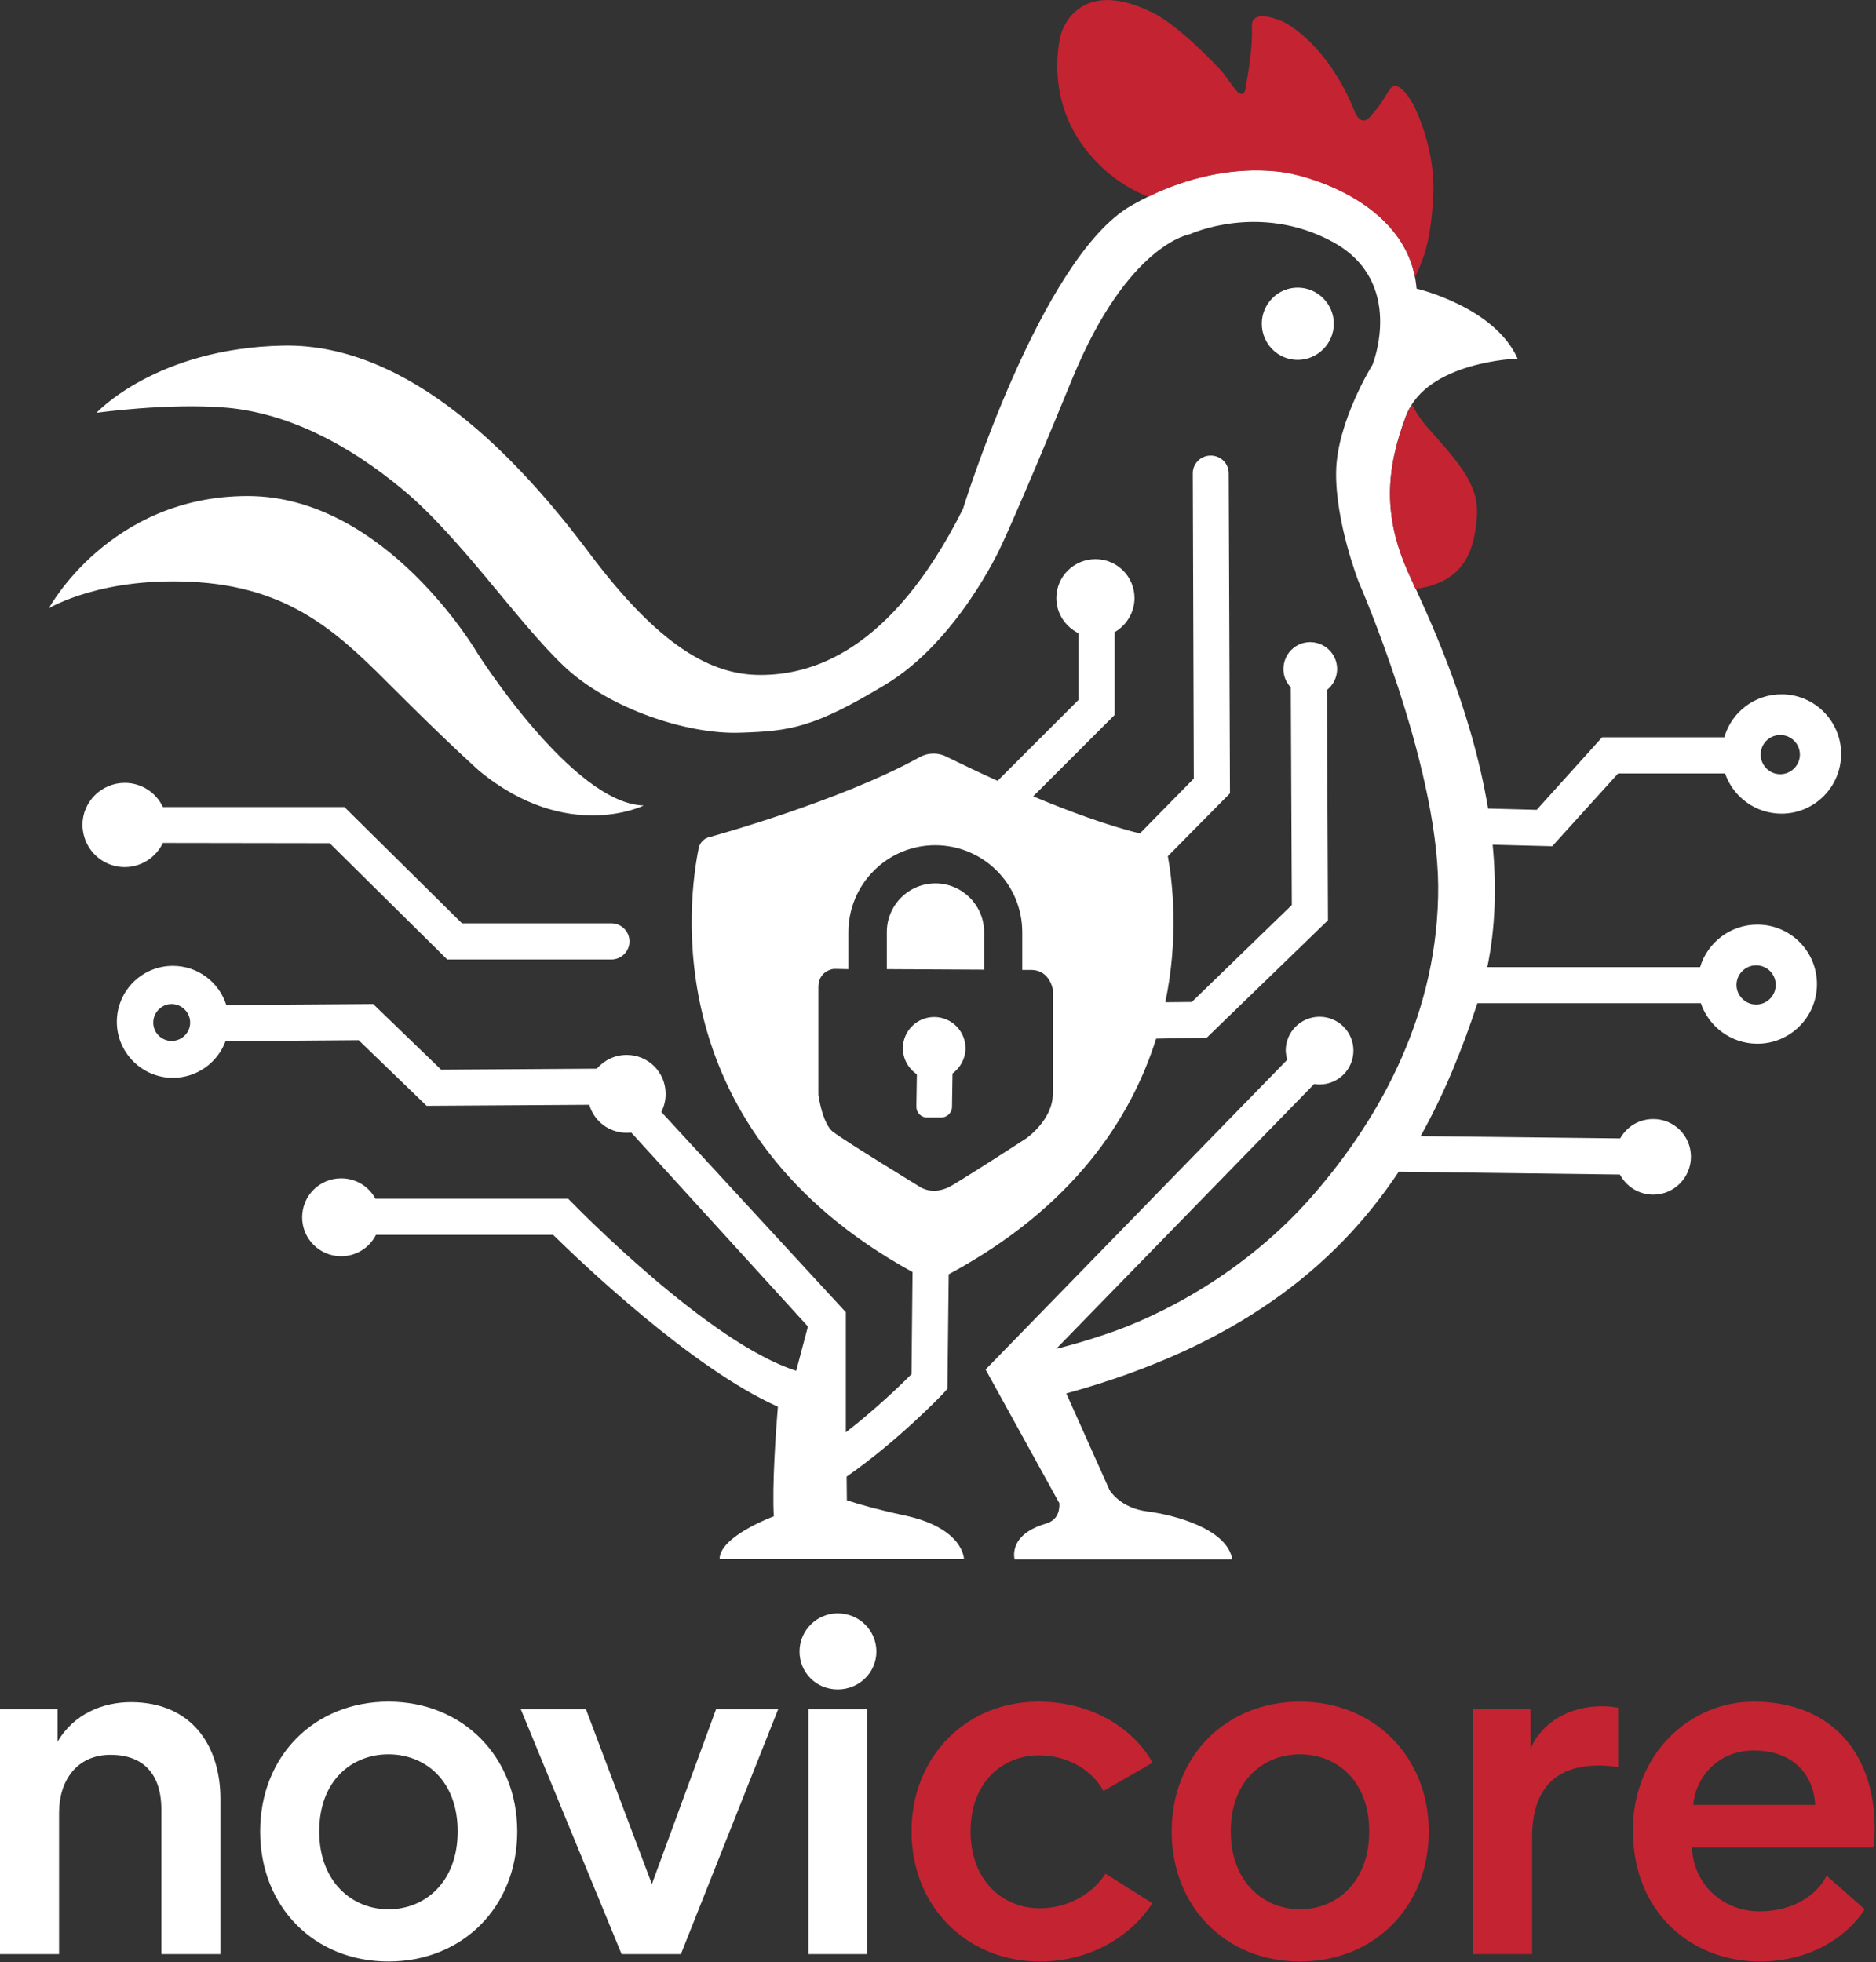 <svg version="1.2" xmlns="http://www.w3.org/2000/svg" viewBox="0 0 737 771" width="737" height="771">
	<rect x="0" y="0" width="737" height="771" fill="#333333" stroke="none"/>
	<title>logo_1</title>
	<style>
		.s0 { fill: #c42332 } 
		.s1 { fill: #ffffff } 
	</style>
	<g>
		<path class="s0" d="m434.3 736.2c-4.1 6.6-13.4 13.6-25.8 13.6-14.6 0-27.2-10.9-27.2-30.2 0-19.4 12.6-29.9 26.8-29.9 12.5 0 21.6 6.8 25.4 14l19.3-11.1c-7-12.7-23-24-44.9-24-28 0-49.8 21.3-49.8 51 0 29.6 21.8 51.1 50.4 51.1 20.8 0 36.5-10.8 44.2-22.9z"/>
		<path class="s0" d="m717.6 737c-4.1 8.1-13.7 14-26.3 14-14.4 0-26-10.5-26.6-25.1h71.2c0.2-0.4 0.6-3.6 0.6-7.3 0-30.4-17.6-50-47.6-50-24.6 0-47.4 20.1-47.4 50.6 0 32.6 23.4 51.5 49.8 51.5 18.6 0 33.4-8.5 41.3-20.5zm-28.6-49.2c16 0 23.6 10.1 24.1 21.4h-47.9c0.8-10.3 9.2-21.4 23.8-21.4z"/>
		<path class="s1" d="m23.2 767.8h-23.2v-96.2h22.6v12.8c6.4-11.1 18-15.6 28.8-15.6 23.8 0 35.2 17 35.2 38.1v60.9h-23.2v-56.9c0-11.9-5.4-21.4-20-21.4-13.2 0-20.2 10.1-20.2 22.8v55.5z"/>
		<path class="s1" d="m203.2 719.6c0 29.6-21.4 51.1-50.6 51.1-29.2 0-50.4-21.5-50.4-51.1 0-29.7 21.4-51 50.4-51 29 0 50.6 21.5 50.6 51zm-23.4 0c0-20-12.8-30.3-27.2-30.3-14.4 0-27.2 10.3-27.2 30.3 0 19.9 13 30.6 27.2 30.6 14.2 0 27.2-10.5 27.2-30.6z"/>
		<path class="s1" d="m267.4 767.8h-23.2l-39.6-96.2h25.6l25.9 68.7 25.2-68.7h24.4l-38.2 96.2z"/>
		<path class="s1" d="m329.1 633.9c8.4 0 15.2 6.7 15.2 15 0 8.3-6.8 14.9-15.2 14.9-8.4 0-15-6.6-15-14.9 0-8.3 6.8-15 15-15zm-11.5 133.9v-96.2h23v96.2z"/>
		<path class="s0" d="m561.3 719.6c0 29.6-21.4 51.1-50.6 51.1-29.2 0-50.4-21.5-50.4-51.1 0-29.7 21.4-51 50.4-51 29 0 50.6 21.5 50.6 51zm-23.4 0c0-20-12.8-30.3-27.2-30.3-14.4 0-27.2 10.3-27.2 30.3 0 19.9 13 30.6 27.2 30.6 14.2 0 27.2-10.5 27.2-30.6z"/>
		<path class="s0" d="m635.7 694.3c-2.6-0.4-5.2-0.6-7.6-0.6-18 0-26.2 10.3-26.2 28.2v45.9h-23.2v-96.2h22.6v15.4c4.6-10.5 15.4-16.6 28.2-16.6 2.8 0 5.2 0.4 6.2 0.6z"/>
	</g>
	<path class="s1" d="m635.7 303.9h42c3.2 9.2 11.9 15.8 22.2 15.8 12.9 0 23.4-10.5 23.4-23.5 0-12.9-10.5-23.4-23.4-23.4-10.7 0-19.7 7.1-22.5 16.9h-48l-25.7 28.5-19.1-0.5c-6.9-41.6-24.7-78.1-31.1-92.2-10.2-22.5-9.2-40.8-1.1-62.2 8.2-21.4 43.8-22.4 43.8-22.4-9.1-20.4-39.7-27.5-39.7-27.5-3-35.7-47.9-44.9-47.9-44.9 0 0-28.5-8.1-64.2 12.3-35.6 20.4-66.1 119.2-66.1 119.2-28.6 57-60.2 65.2-79.6 65.2-19.3 0-39.7-11.2-67.2-47.9-27.5-36.7-70.3-82.5-120.3-81.5-49.9 1-73.3 26.4-73.3 26.4 0 0 28.2-4 51.3-2 23.1 2.1 46.8 13.6 69.2 32.3 22.5 18.7 45.2 52.3 63.2 69.3 18 17 48.9 26.8 69 26.1 20-0.6 29.2-2 57.4-19 28.1-17 44.8-53.3 44.8-53.3 0 0 6.8-13.9 28.5-66.9 21.8-53 46.2-56.7 46.2-56.7 0 0 27.2-12.6 56 3 28.9 15.7 15.7 48.3 15.7 48.3 0 0-14 22.4-14.3 42.1-0.3 19.7 8.8 43.1 8.8 43.1 0 0 30.9 70.6 31.3 119.5 0.3 49-22.1 90.4-48.9 121.3-26.8 30.9-60.5 47.9-81.9 55-7.7 2.6-14.2 4.4-19.3 5.7l101.4-104.1q1 0.2 2.1 0.2c7.4 0 13.3-6 13.3-13.3 0-7.4-6-13.3-13.3-13.3-7.3 0-13.3 5.9-13.3 13.3q0.1 1.9 0.6 3.6l-118.5 121.7 29 52.6c0.1 3.8-1.3 6.8-5.4 8-15 4.4-12.2 14-12.2 14h85.5c-2-11.9-22.4-17.4-33.2-18.8-10.9-1.3-15-8.4-15-8.4l-17-38c66.6-18.3 105.6-49.5 130.6-87.1l86.9 1.1c2.5 4.7 7.4 7.9 13.1 7.9 8.2 0 14.8-6.7 14.8-14.9 0-8.2-6.6-14.8-14.8-14.8-5.6 0-10.4 3-13 7.6l-78.4-0.9c9.3-16.6 16.4-34.2 22.3-52.2h87.8c3.1 9.2 11.9 15.9 22.2 15.9 12.9 0 23.4-10.5 23.4-23.4 0-13-10.5-23.4-23.4-23.4-10.6 0-19.6 7-22.5 16.7h-83.6c3.3-15.9 3.6-32.2 2.1-48.1l23.4 0.6 25.9-28.6zm-557.4-75.1c38 2.8 56.4 21.8 77.4 42.8 21.1 21.1 32.6 31.3 32.6 31.3 34.6 28.5 64.6 13.6 64.6 13.6-27.9-0.7-65.3-59.8-65.3-59.8 0 0-36-61.8-90.3-61.8-54.3 0-78.1 44.1-78.1 44.1 0 0 21.1-12.9 59.1-10.2zm-14.3 102.4l65.5 0.1 46.2 45.7h64.5c3.9 0 7.1-3.2 7.1-7.1 0-3.9-3.2-7.1-7.1-7.1h-58.7l-46.2-45.7h-71.3c-2.7-5.7-8.4-9.5-15-9.5-9.1 0-16.6 7.4-16.6 16.5q0 0.1 0 0.2 0 0.1 0 0.2 0.1 2.2 0.7 4.3c2 6.9 8.4 11.9 15.9 11.9 6.6 0 12.3-3.9 15-9.5zm291.2 264.2c-10.3-2.2-17.6-4.3-22.5-5.9l-0.1-9.3c20.1-14 36.9-31.6 37.7-32.4l1.9-2.1 0.5-45c49-26.4 71.6-61.2 81.5-92.6l19.9-0.4 47.6-46.1-0.4-90.5c2.4-1.9 4-4.9 4-8.2 0-5.9-4.8-10.6-10.6-10.6-5.8 0-10.5 4.7-10.5 10.6 0 2.8 1.1 5.3 2.9 7.2l0.4 85.5-39.3 38.1-10.4 0.1c5.3-25.3 2.9-46.8 1-57.4l24.4-24.7-0.5-125.7c0-3.9-3.1-7-7.1-7-3.9 0-7.1 3.2-7 7.1l0.4 119.8-21.2 21.6c-13.2-3.3-28.3-8.9-41.9-14.6l32-32v-32.5c4.6-2.7 7.8-7.7 7.8-13.4 0-8.5-6.9-15.3-15.3-15.3-8.5 0-15.4 6.8-15.4 15.3 0 6.1 3.6 11.3 8.7 13.8v26.2l-31.8 31.8c-8.4-3.8-15.6-7.3-20.1-9.5-3.3-1.7-7.3-1.6-10.5 0.2-31.4 17.4-82.2 31.3-82.2 31.3-2.3 0.4-4.1 2.1-4.6 4.4-4 19.6-16.9 111.3 84 166.6l-0.4 40.1c-4 4.1-14 13.7-25.8 22.9v-47.2l-72.5-78.7c1.1-2.1 1.7-4.5 1.7-7.1 0-8.5-6.8-15.3-15.3-15.3-4.7 0-8.9 2.1-11.7 5.4l-61.2 0.4-26.7-25.8-57.7 0.4c-2.8-8.9-11.1-15.4-21-15.4-12.1 0-22 9.8-22 22 0 12.1 9.9 22 22 22 9.5 0 17.6-6 20.7-14.4l52.3-0.4 26.7 25.8 63.9-0.4c1.9 6.4 7.7 11 14.7 11q0.9 0 1.8-0.1l69.4 76.2-4.6 17.4c-34.3-10.8-86.9-64.9-87.5-65.5l-2.1-2.1h-75.7c-2.6-4.8-7.6-8-13.5-8-8.4 0-15.3 6.8-15.3 15.3 0 8.5 6.9 15.3 15.3 15.3 6 0 11.2-3.4 13.7-8.4h69.6c10.3 10.1 54.6 52.6 88.3 67.5-0.8 9.8-2.3 30.9-1.6 43.1 0 0-21.3 7.8-21.3 16.8h96c0 0 0-12.2-23.5-17.2zm168.8-468.2c0-7.8-6.4-14.2-14.2-14.2-7.8 0-14.1 6.4-14.1 14.2 0 7.8 6.3 14.2 14.1 14.2 7.8 0 14.2-6.4 14.2-14.2zm-196.7 317.6c-4.3-3.4-5.8-14.6-5.8-14.6v-42.3c0-6.6 6-7.2 6-7.2 0 0 2.2 0 5.8 0.1v-14.5c0-18.9 15.3-34.2 34.1-34.2 18.9 0 34.2 15.3 34.2 34.2v14.8c1.8 0 3.1 0 3.8 0 7 0.2 8.2 7.6 8.2 7.6v41.1c0 10.4-10.6 17.6-10.6 17.6 0 0-21.1 13.7-28.7 18.2-7.5 4.6-12.8 0.8-12.8 0.8 0 0-29.8-18.2-34.1-21.6zm42.4-5.7c2.4 0 4.3-1.9 4.3-4.2l0.2-13.1c3.1-2.3 5.1-5.9 5.1-9.9 0-6.8-5.5-12.3-12.3-12.3-6.8 0-12.3 5.5-12.3 12.3 0 4.2 2.2 8 5.5 10.2l-0.2 12.8c0 2.3 1.9 4.2 4.2 4.2h5.5zm-302.3-30.1c-3.9 0-7.2-3.2-7.2-7.2 0-4 3.3-7.3 7.2-7.3 4 0 7.3 3.3 7.3 7.3 0 4-3.3 7.2-7.3 7.2zm319.2-42.8c0-10.5-8.6-19.1-19.1-19.1-10.6 0-19.1 8.6-19.1 19.1v14.6c11.8 0.1 26.6 0.1 38.2 0.2zm312.8-77.4c4.2 0 7.7 3.4 7.7 7.7 0 4.2-3.5 7.7-7.7 7.7-4.3 0-7.7-3.5-7.7-7.7 0-4.3 3.4-7.7 7.7-7.7zm-9.5 90.5c4.3 0 7.7 3.4 7.7 7.7 0 4.2-3.4 7.7-7.7 7.7-4.2 0-7.7-3.5-7.7-7.7 0-4.3 3.5-7.7 7.7-7.7z"/>
	<path class="s0" d="m563.1 76.3c0.8-18.4-7.6-34.7-7.6-34.7 0 0-6.2-12.2-9.8-6.1-3.2 5.3-3.9 6.3-7.5 10.4-3.6 4.1-5.9-1.8-5.9-1.8l-1.4-3.4c-11.5-25.6-27.1-32.3-27.1-32.3 0 0-12.5-5.7-12 2.2 0.4 7.9-1.6 19-2.5 24.2-0.9 5.2-4.8-0.7-4.8-0.7l-4-5.5c-17.6-19.1-27.4-23.5-27.4-23.5-30.2-15.1-36.3 8.3-36.3 8.3 0 0-6.4 22.1 7.8 42.7 8.6 12.4 19.3 18.4 26.5 21.2 32.5-15.9 57.5-8.7 57.5-8.7 0 0 41 8.3 47.3 40.2 3.9-7.8 6.4-15.8 7.2-32.6zm-1.9 92.1c-3.1-3.5-5.1-6.7-6.5-9.5-0.8 1.4-1.6 2.9-2.3 4.5-8.1 21.4-9.1 39.8 1.1 62.2 0.7 1.6 1.6 3.6 2.6 5.8 3.1-0.4 6.4-1.2 9.6-2.6 10-4.5 13.5-13 14.5-25.5 1-12.4-6.5-20.9-19-34.9z"/>
</svg>